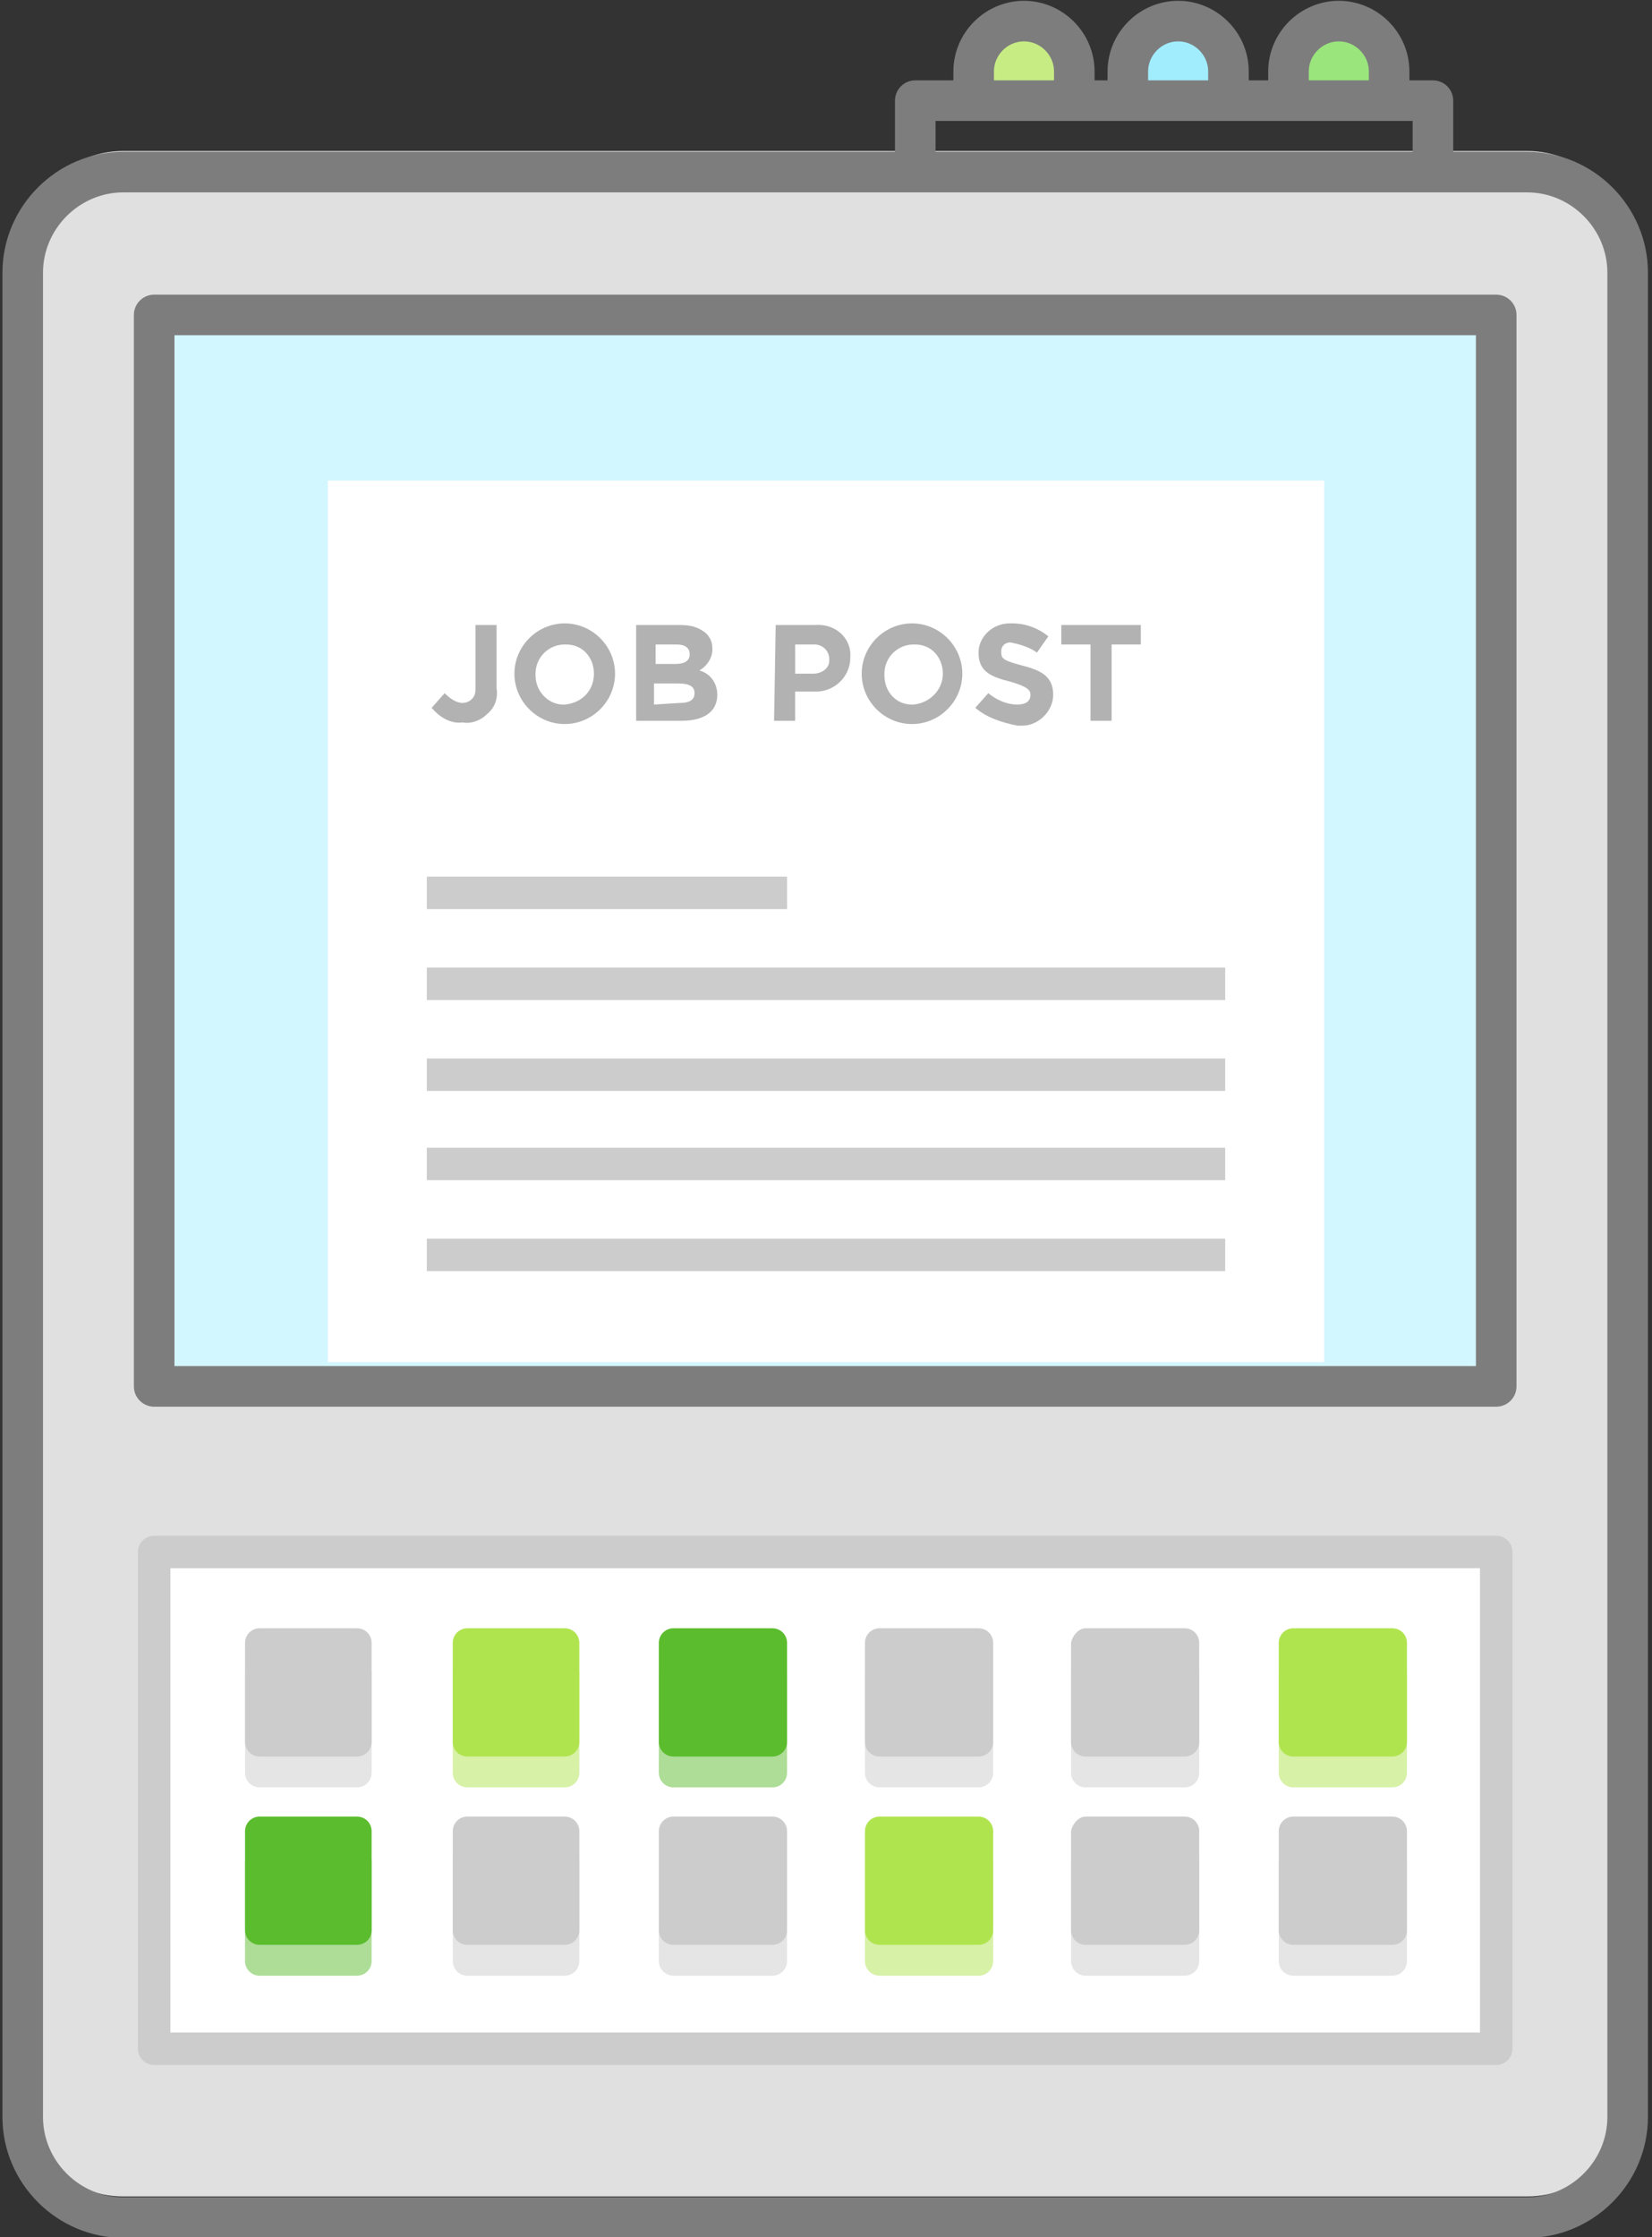 <?xml version="1.0" encoding="utf-8"?>
<!-- Generator: Adobe Illustrator 19.2.0, SVG Export Plug-In . SVG Version: 6.00 Build 0)  -->
<svg version="1.1" id="Layer_1" xmlns="http://www.w3.org/2000/svg" xmlns:xlink="http://www.w3.org/1999/xlink" x="0px" y="0px"
	 viewBox="0 0 101.8 137.8" style="enable-background:new 0 0 101.8 137.8;" xml:space="preserve">
<rect x="0" y="0" width="101.8" height="137.8" fill="#333333" stroke="none"/>
<style type="text/css">
	.st0{fill:#E0E0E0;}
	.st1{fill:#FFFFFF;stroke:#CCCCCC;stroke-width:2;stroke-linecap:round;stroke-linejoin:round;}
	.st2{opacity:0.5;}
	.st3{fill:#CBCBCB;}
	.st4{fill:#5BBC2E;}
	.st5{fill:#B0E44F;}
	.st6{fill:none;stroke:#7D7D7D;stroke-width:2.5;stroke-linecap:round;stroke-linejoin:round;}
	.st7{fill:#D3F7FE;}
	.st8{fill:#CCCCCC;}
	.st9{fill:#FFFFFF;}
	.st10{fill:#B2B2B2;}
	.st11{fill:none;stroke:#CCCCCC;stroke-width:2;stroke-linecap:square;stroke-linejoin:round;}
	.st12{fill:#C8EC84;stroke:#7D7D7D;stroke-width:2.5;stroke-linecap:round;stroke-linejoin:round;}
	.st13{fill:#A1EDFE;stroke:#7D7D7D;stroke-width:2.5;stroke-linecap:round;stroke-linejoin:round;}
	.st14{fill:#9AE57C;stroke:#7D7D7D;stroke-width:2.5;stroke-linecap:round;stroke-linejoin:round;}
</style>
<title>1-</title>
<path class="st0" d="M7.6,9.3h86.5c3.4,0,6.2,2.8,6.2,6.2v113.6c0,3.4-2.8,6.2-6.2,6.2H7.6c-3.4,0-6.2-2.8-6.2-6.2V15.5
	C1.4,12.1,4.2,9.3,7.6,9.3z"/>
<rect x="9.5" y="95.6" class="st1" width="82.7" height="30.6"/>
<g class="st2">
	<path class="st3" d="M16,102.2h6c0.5,0,0.9,0.4,0.9,0.9v6.1c0,0.5-0.4,0.9-0.9,0.9h-6c-0.5,0-0.9-0.4-0.9-0.9v-6.1
		C15.1,102.6,15.5,102.2,16,102.2z"/>
	<path class="st4" d="M16,113.8h6c0.5,0,0.9,0.4,0.9,0.9v6.1c0,0.5-0.4,0.9-0.9,0.9h-6c-0.5,0-0.9-0.4-0.9-0.9v-6.1
		C15.1,114.2,15.5,113.8,16,113.8z"/>
	<path class="st5" d="M28.8,102.2h6c0.5,0,0.9,0.4,0.9,0.9v6.1c0,0.5-0.4,0.9-0.9,0.9h-6c-0.5,0-0.9-0.4-0.9-0.9v-6.1
		C27.9,102.6,28.3,102.2,28.8,102.2z"/>
	<path class="st3" d="M28.8,113.8h6c0.5,0,0.9,0.4,0.9,0.9v6.1c0,0.5-0.4,0.9-0.9,0.9h-6c-0.5,0-0.9-0.4-0.9-0.9v-6.1
		C27.9,114.2,28.3,113.8,28.8,113.8z"/>
	<path class="st4" d="M41.5,102.2h6.1c0.5,0,0.9,0.4,0.9,0.9v6.1c0,0.5-0.4,0.9-0.9,0.9h-6.1c-0.5,0-0.9-0.4-0.9-0.9v-6.1
		C40.6,102.6,41,102.2,41.5,102.2z"/>
	<path class="st3" d="M41.5,113.8h6.1c0.5,0,0.9,0.4,0.9,0.9v6.1c0,0.5-0.4,0.9-0.9,0.9h-6.1c-0.5,0-0.9-0.4-0.9-0.9v-6.1
		C40.6,114.2,41,113.8,41.5,113.8z"/>
	<path class="st3" d="M54.2,102.2h6.1c0.5,0,0.9,0.4,0.9,0.9v6.1c0,0.5-0.4,0.9-0.9,0.9h-6.1c-0.5,0-0.9-0.4-0.9-0.9v-6.1
		C53.3,102.6,53.7,102.2,54.2,102.2z"/>
	<path class="st5" d="M54.2,113.8h6.1c0.5,0,0.9,0.4,0.9,0.9v6.1c0,0.5-0.4,0.9-0.9,0.9h-6.1c-0.5,0-0.9-0.4-0.9-0.9v-6.1
		C53.3,114.2,53.7,113.8,54.2,113.8z"/>
	<path class="st3" d="M66.9,102.2H73c0.5,0,0.9,0.4,0.9,0.9v6.1c0,0.5-0.4,0.9-0.9,0.9h-6.1c-0.5,0-0.9-0.4-0.9-0.9v-6.1
		C66.1,102.6,66.5,102.2,66.9,102.2z"/>
	<path class="st3" d="M66.9,113.8H73c0.5,0,0.9,0.4,0.9,0.9v6.1c0,0.5-0.4,0.9-0.9,0.9h-6.1c-0.5,0-0.9-0.4-0.9-0.9v-6.1
		C66.1,114.2,66.5,113.8,66.9,113.8z"/>
	<path class="st5" d="M79.7,102.2h6.1c0.5,0,0.9,0.4,0.9,0.9v6.1c0,0.5-0.4,0.9-0.9,0.9h-6.1c-0.5,0-0.9-0.4-0.9-0.9v-6.1
		C78.8,102.6,79.2,102.2,79.7,102.2z"/>
	<path class="st3" d="M79.7,113.8h6.1c0.5,0,0.9,0.4,0.9,0.9v6.1c0,0.5-0.4,0.9-0.9,0.9h-6.1c-0.5,0-0.9-0.4-0.9-0.9v-6.1
		C78.8,114.2,79.2,113.8,79.7,113.8z"/>
</g>
<path class="st6" d="M7.6,10.6h86.5c3.4,0,6.2,2.8,6.2,6.2v113.6c0,3.4-2.8,6.2-6.2,6.2H7.6c-3.4,0-6.2-2.8-6.2-6.2V16.8
	C1.4,13.4,4.2,10.6,7.6,10.6z"/>
<rect x="9.5" y="19.4" class="st7" width="82.7" height="66"/>
<path class="st8" d="M16,100.3h6c0.5,0,0.9,0.4,0.9,0.9v6.1c0,0.5-0.4,0.9-0.9,0.9h-6c-0.5,0-0.9-0.4-0.9-0.9v-6.1
	C15.1,100.7,15.5,100.3,16,100.3z"/>
<path class="st4" d="M16,111.9h6c0.5,0,0.9,0.4,0.9,0.9v6.1c0,0.5-0.4,0.9-0.9,0.9h-6c-0.5,0-0.9-0.4-0.9-0.9v-6.1
	C15.1,112.3,15.5,111.9,16,111.9z"/>
<path class="st5" d="M28.8,100.3h6c0.5,0,0.9,0.4,0.9,0.9v6.1c0,0.5-0.4,0.9-0.9,0.9h-6c-0.5,0-0.9-0.4-0.9-0.9v-6.1
	C27.9,100.7,28.3,100.3,28.8,100.3z"/>
<path class="st8" d="M28.8,111.9h6c0.5,0,0.9,0.4,0.9,0.9v6.1c0,0.5-0.4,0.9-0.9,0.9h-6c-0.5,0-0.9-0.4-0.9-0.9v-6.1
	C27.9,112.3,28.3,111.9,28.8,111.9z"/>
<path class="st4" d="M41.5,100.3h6.1c0.5,0,0.9,0.4,0.9,0.9v6.1c0,0.5-0.4,0.9-0.9,0.9h-6.1c-0.5,0-0.9-0.4-0.9-0.9v-6.1
	C40.6,100.7,41,100.3,41.5,100.3z"/>
<path class="st8" d="M41.5,111.9h6.1c0.5,0,0.9,0.4,0.9,0.9v6.1c0,0.5-0.4,0.9-0.9,0.9h-6.1c-0.5,0-0.9-0.4-0.9-0.9v-6.1
	C40.6,112.3,41,111.9,41.5,111.9z"/>
<path class="st8" d="M54.2,100.3h6.1c0.5,0,0.9,0.4,0.9,0.9v6.1c0,0.5-0.4,0.9-0.9,0.9h-6.1c-0.5,0-0.9-0.4-0.9-0.9v-6.1
	C53.3,100.7,53.7,100.3,54.2,100.3z"/>
<path class="st5" d="M54.2,111.9h6.1c0.5,0,0.9,0.4,0.9,0.9v6.1c0,0.5-0.4,0.9-0.9,0.9h-6.1c-0.5,0-0.9-0.4-0.9-0.9v-6.1
	C53.3,112.3,53.7,111.9,54.2,111.9z"/>
<path class="st8" d="M66.9,100.3H73c0.5,0,0.9,0.4,0.9,0.9v6.1c0,0.5-0.4,0.9-0.9,0.9h-6.1c-0.5,0-0.9-0.4-0.9-0.9v-6.1
	C66.1,100.7,66.5,100.3,66.9,100.3z"/>
<path class="st8" d="M66.9,111.9H73c0.5,0,0.9,0.4,0.9,0.9v6.1c0,0.5-0.4,0.9-0.9,0.9h-6.1c-0.5,0-0.9-0.4-0.9-0.9v-6.1
	C66.1,112.3,66.5,111.9,66.9,111.9z"/>
<path class="st5" d="M79.7,100.3h6.1c0.5,0,0.9,0.4,0.9,0.9v6.1c0,0.5-0.4,0.9-0.9,0.9h-6.1c-0.5,0-0.9-0.4-0.9-0.9v-6.1
	C78.8,100.7,79.2,100.3,79.7,100.3z"/>
<path class="st8" d="M79.7,111.9h6.1c0.5,0,0.9,0.4,0.9,0.9v6.1c0,0.5-0.4,0.9-0.9,0.9h-6.1c-0.5,0-0.9-0.4-0.9-0.9v-6.1
	C78.8,112.3,79.2,111.9,79.7,111.9z"/>
<rect x="9.5" y="19.4" class="st6" width="82.7" height="66"/>
<polyline class="st9" points="20.2,83.9 20.2,29.6 81.6,29.6 81.6,83.9 "/>
<path class="st10" d="M26.6,43.6l0.8-0.9c0.3,0.3,0.7,0.6,1.1,0.6c0.4,0,0.8-0.3,0.8-0.8c0-0.1,0-0.1,0-0.2v-3.8h1.3v3.9
	c0.1,0.6-0.1,1.2-0.6,1.6c-0.4,0.4-1,0.6-1.5,0.5C27.8,44.6,27.1,44.2,26.6,43.6z"/>
<path class="st10" d="M31.7,41.5L31.7,41.5c0-1.7,1.4-3.1,3.1-3.1s3.1,1.4,3.1,3.1l0,0c0,1.7-1.4,3.1-3.1,3.1S31.7,43.2,31.7,41.5
	L31.7,41.5z M36.6,41.5L36.6,41.5c0-1-0.7-1.8-1.7-1.8c0,0,0,0-0.1,0c-1,0-1.8,0.8-1.8,1.8c0,0,0,0,0,0.1l0,0c0,1,0.8,1.8,1.7,1.8
	c0,0,0.1,0,0.1,0C35.9,43.3,36.6,42.5,36.6,41.5C36.6,41.5,36.6,41.5,36.6,41.5z"/>
<path class="st10" d="M39.1,38.5h2.8c0.6,0,1.1,0.1,1.6,0.5c0.3,0.3,0.4,0.6,0.4,1l0,0c0,0.5-0.3,1-0.8,1.3c0.7,0.2,1.1,0.8,1.1,1.5
	l0,0c0,1.1-0.9,1.6-2.2,1.6h-2.8V38.5L39.1,38.5z M41.6,40.9c0.6,0,0.9-0.2,0.9-0.6l0,0c0-0.4-0.3-0.6-0.8-0.6h-1.3v1.2L41.6,40.9
	L41.6,40.9z M41.9,43.3c0.6,0,0.9-0.2,0.9-0.6l0,0c0-0.4-0.3-0.6-1-0.6h-1.5v1.3L41.9,43.3L41.9,43.3z"/>
<path class="st10" d="M47.8,38.5h2.4c1.1-0.1,2.1,0.6,2.2,1.7c0,0.1,0,0.2,0,0.3l0,0c0,1.2-1,2.1-2.1,2.1c-0.1,0-0.2,0-0.3,0h-1v1.8
	h-1.3L47.8,38.5L47.8,38.5z M50.1,41.5c0.5,0,1-0.3,1-0.8c0,0,0,0,0-0.1l0,0c0-0.5-0.4-0.9-0.9-0.9c-0.1,0-0.1,0-0.2,0h-1v1.8
	L50.1,41.5L50.1,41.5z"/>
<path class="st10" d="M53.1,41.5L53.1,41.5c0-1.7,1.4-3.1,3.1-3.1c1.7,0,3.1,1.4,3.1,3.1l0,0c0,1.7-1.4,3.1-3.1,3.1
	C54.5,44.6,53.1,43.2,53.1,41.5z M58.1,41.5L58.1,41.5c0-1-0.7-1.8-1.7-1.8c0,0,0,0-0.1,0c-1,0-1.8,0.8-1.8,1.8c0,0,0,0,0,0.1l0,0
	c0,1,0.7,1.8,1.7,1.8c0,0,0,0,0.1,0C57.3,43.3,58.1,42.5,58.1,41.5C58.1,41.5,58.1,41.5,58.1,41.5z"/>
<path class="st10" d="M60.1,43.6l0.8-0.9c0.5,0.4,1.1,0.7,1.8,0.7c0.5,0,0.8-0.2,0.8-0.6l0,0c0-0.3-0.2-0.5-1.2-0.8
	c-1.2-0.3-2-0.6-2-1.8l0,0c0-1,0.9-1.8,1.9-1.8c0.1,0,0.1,0,0.2,0c0.8,0,1.6,0.3,2.2,0.8l-0.7,1c-0.4-0.3-1-0.5-1.5-0.6
	c-0.3-0.1-0.7,0.1-0.7,0.5c0,0,0,0,0,0.1l0,0c0,0.4,0.2,0.5,1.3,0.8c1.2,0.3,1.9,0.7,1.9,1.8l0,0c0,1-0.9,1.9-1.9,1.9
	c-0.1,0-0.2,0-0.3,0C61.7,44.5,60.8,44.2,60.1,43.6z"/>
<path class="st10" d="M67.2,39.7h-1.8v-1.2h4.9v1.2h-1.8v4.7h-1.3C67.2,44.4,67.2,39.7,67.2,39.7z"/>
<line class="st11" x1="27.3" y1="55" x2="47.5" y2="55"/>
<line class="st11" x1="27.3" y1="60.6" x2="74.5" y2="60.6"/>
<line class="st11" x1="27.3" y1="66.2" x2="74.5" y2="66.2"/>
<line class="st11" x1="27.3" y1="71.7" x2="74.5" y2="71.7"/>
<line class="st11" x1="27.3" y1="77.3" x2="74.5" y2="77.3"/>
<path class="st12" d="M60,5.5V4.4c0-1.7,1.4-3.1,3.1-3.1l0,0c1.7,0,3.1,1.4,3.1,3.1v1.1"/>
<path class="st13" d="M69.5,5.5V4.4c0-1.7,1.4-3.1,3.1-3.1l0,0c1.7,0,3.1,1.4,3.1,3.1v1.1"/>
<path class="st14" d="M79.4,5.5V4.4c0-1.7,1.4-3.1,3.1-3.1l0,0c1.7,0,3.1,1.4,3.1,3.1v1.1"/>
<polyline class="st6" points="56.4,9.5 56.4,6.2 88.3,6.2 88.3,9.5 "/>
</svg>
